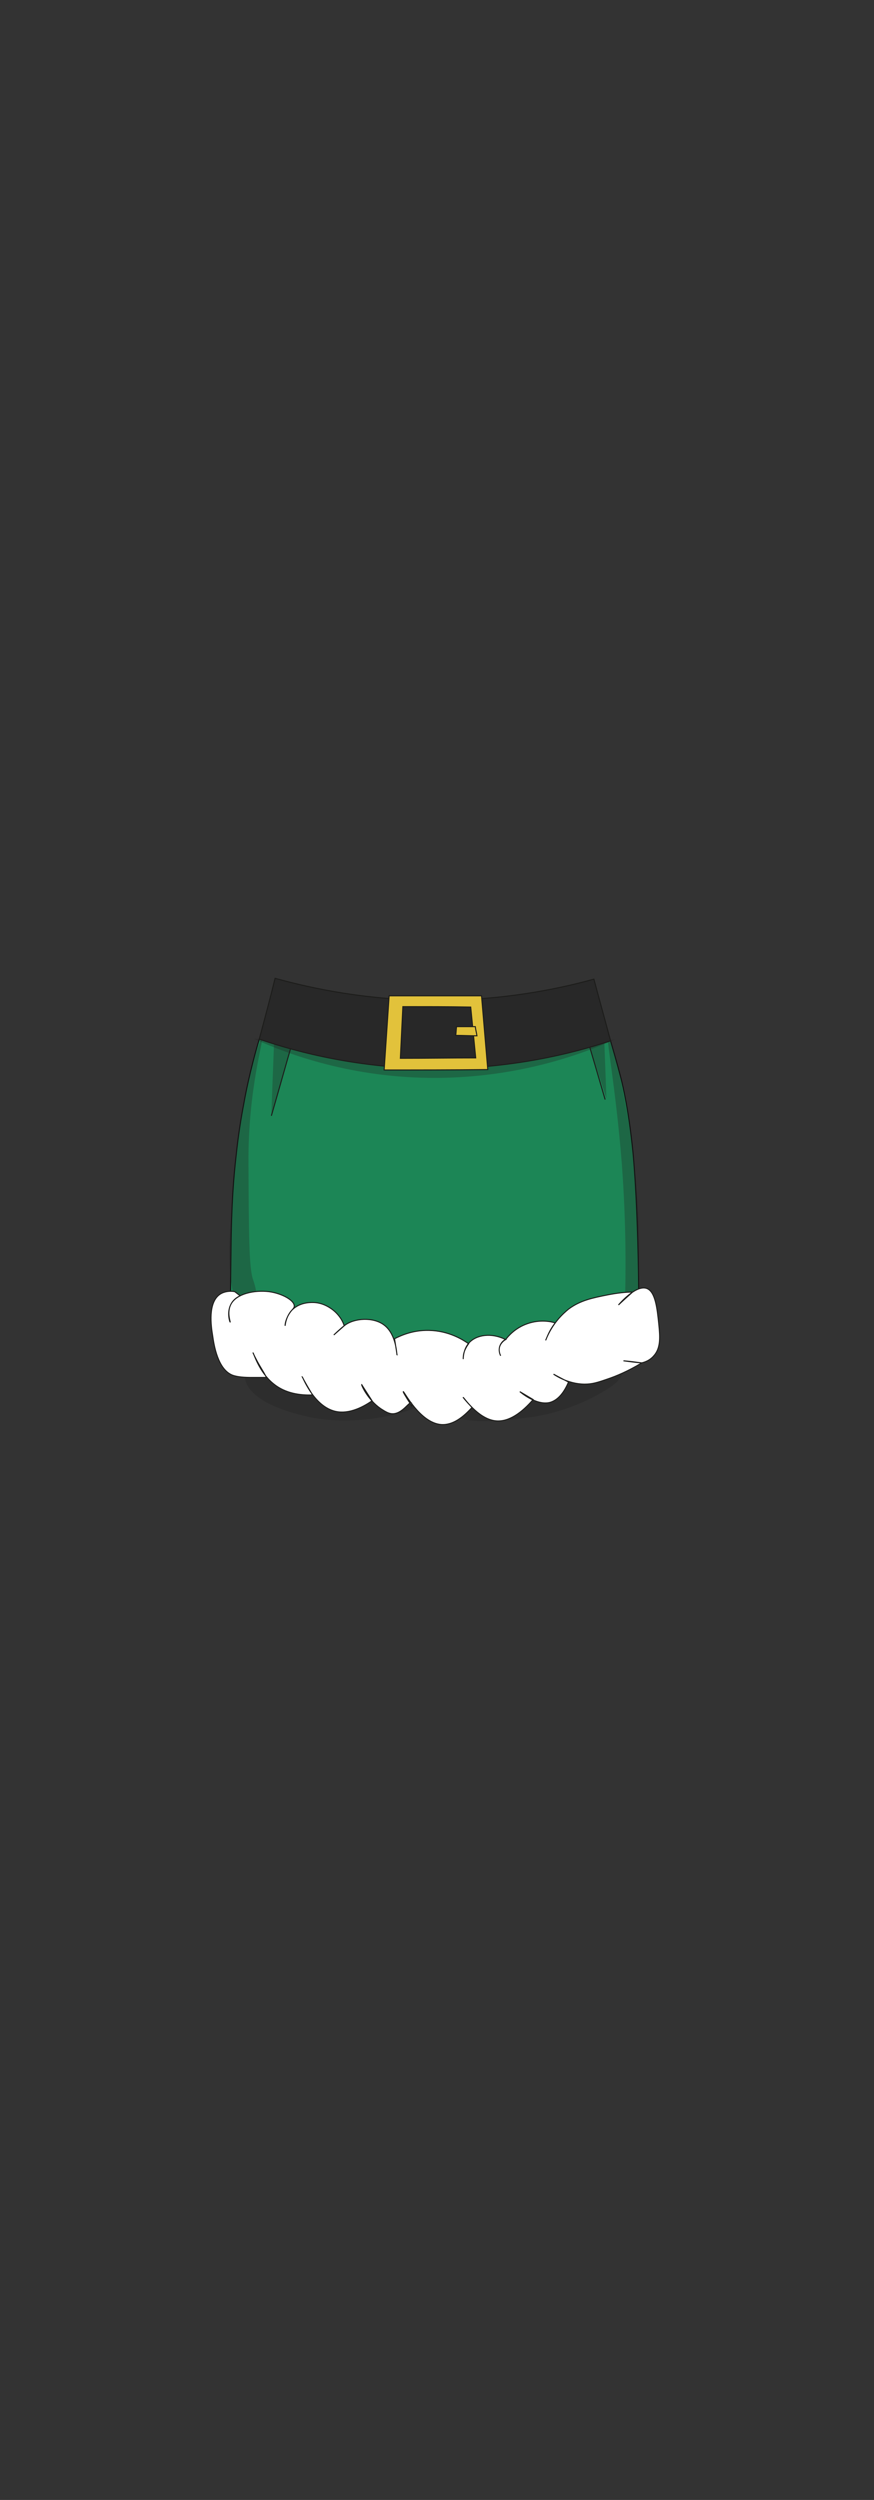 <?xml version="1.0" encoding="utf-8"?>
<!-- Generator: Adobe Illustrator 27.5.0, SVG Export Plug-In . SVG Version: 6.00 Build 0)  -->
<svg version="1.1" id="char_clothes" xmlns="http://www.w3.org/2000/svg" xmlns:xlink="http://www.w3.org/1999/xlink" x="0px"
	 y="0px" viewBox="0 0 210 600" style="enable-background:new 0 0 210 600;" xml:space="preserve">
<rect x="0" y="0" width="210" height="600" fill="#333333" stroke="none"/>
<style type="text/css">
	.st0{fill:#1C8656;stroke:#111111;stroke-width:0.25;stroke-miterlimit:10;}
	.st1{opacity:0.3;fill:#212020;enable-background:new    ;}
	.st2{fill:none;stroke:#1D1D1B;stroke-width:0.25;stroke-miterlimit:10;}
	.st3{fill:#FFFFFF;stroke:#1D1D1B;stroke-width:0.25;stroke-miterlimit:10;}
	.st4{fill:#282828;stroke:#1D1D1B;stroke-width:0.25;stroke-miterlimit:10;}
	.st5{fill:#E2C23B;stroke:#1D1D1B;stroke-width:0.25;stroke-miterlimit:10;}
</style>
<g id="bottoms_00000103952003487966892690000002186114460425840536_">
	<g id="Ch_-_Skirt">
		<g id="Green_00000021818252072517939170000010582955156976922772_">
			<g id="h1w2_00000063596586026857394630000007700429660992767382_">
				<path class="st0" d="M68,238.4c-1.9,0.7-3.2,2.6-5.7,11c-2.3,7.7-3.4,13.7-3.7,15.4c-0.6,3.1-1.3,7.2-1.9,12.9
					c-0.5,4.5-1.1,10.8-1.2,22.8c-0.2,14.6-0.3,21.9,0.8,23.6c4.2,6.4,14.6,7.1,49.6,3.7c13.4-1.3,29.5-3.1,47.6-5.8
					c0-2.2,0.2-27.7-1.4-45.3c-1-10-2.4-16-3-18.3c-0.8-3.1-1.8-6.5-2.4-8.6c-1.6-5.2-3-9.4-4.1-12.4c-9.6,3.2-22.8,6.3-38.3,6.1
					c-17.6-0.2-26.3-2.3-29.9-4.1C73.3,238.9,70.6,237.4,68,238.4z"/>
				<path class="st1" d="M65.9,248.5c-0.2,6.4-0.5,12.8-0.7,19.2c1.8-6.2,3.5-12.3,5.3-18.5"/>
				<path class="st1" d="M145,244.4c0.2,6.4,0.5,12.8,0.7,19.2c-2-6.2-4-12.3-6-18.5"/>
				<path class="st1" d="M106.3,332.6c0-1.4-1.7-2.3-4.1-3.6c-6.8-3.6-11.5-2.5-20.5-3.2c-12.6-1.1-17.2-4.4-20.8-1.1
					c-1.6,1.5-2.4,3.8-2.1,5.9c1,6.8,14.7,9.3,16.5,9.7C90.2,342.9,106.4,336.9,106.3,332.6z"/>
				<path class="st1" d="M105.7,337.2c-1.3-2.6-0.2-5.9,1.2-8c0.9-1.3,2.9-3.6,20.4-5.1c12.6-1.1,18-2.5,20.9,0.7
					c0.3,0.4,1.8,2,1.6,3.9c-0.2,2.2-2.3,3.7-3.9,4.7c-9,5.7-18.2,6.7-18.2,6.7C119.7,341.2,108.4,342.5,105.7,337.2z"/>
				<path class="st2" d="M70.5,249.3c-1.8,6.2-3.5,12.3-5.3,18.5"/>
				<path class="st2" d="M140.6,247.6c1.6,5.4,3.2,10.8,4.8,16.3"/>
				<path class="st1" d="M61,249.3c8.3,3.8,23.8,9.5,43.9,9.4c19.5-0.1,34.5-5.5,42.8-9.2c-2.8,0.2-6.8,0.4-11.5,0.7
					c-5.7,0.3-15,0.6-29.6,0.5C89.4,250.6,73.5,249.9,61,249.3z"/>
				<path class="st1" d="M59.7,279.1c-0.1-17.9,3.8-29.7,3.2-29.8s-4,11.4-5.9,24.3c-0.4,3-0.2,1.8-1.6,20.1
					c-0.3,4.1-0.8,9.6,0.6,16.7c0.1,0.3,0.1,0.5,0.1,0.7c1.7,1,3.9,2.1,4.9,1.3c1.3-1,0.1-4.4-0.2-5.3
					C59.8,304.3,59.8,295.9,59.7,279.1z"/>
				<path class="st1" d="M149.4,279.2c-1.4-17.8-3.9-30.6-3.3-30.7c0.6-0.1,3.6,11.4,5.4,23.8c2.4,16,2.3,29.7,1.7,39.5
					c-1,0.9-2,1.7-3.1,2.6C150.4,306.1,150.5,294,149.4,279.2z"/>
				<path class="st3" d="M60.7,330.6c-1.9,0-3.5-0.1-4.7-0.5c-3.7-1.3-4.6-7.4-4.9-9.5c-0.4-2.4-1.2-8,1.8-10
					c1.1-0.7,2.5-0.8,3.5-0.6c0,0,0.4,0.3,1.3,1c-0.9,0.4-1.8,1.1-2.3,2.2c-0.9,1.9-0.2,4.1-0.1,4.1c0.1,0-0.8-2.2,0.1-4.1
					c1.3-2.8,5.9-3.6,9.2-3.2c3.1,0.4,6.2,2.1,6.1,3.5c0,0.6-0.7,0.8-1.5,2.3c-0.5,1-0.7,1.8-0.7,2.4c0.1-0.7,0.3-2.1,1.4-3.5
					c1.8-2.1,4.5-2.1,5.2-2.1c2.3,0,3.9,1.1,4.5,1.5c2,1.4,2.9,3.3,3.1,4.1l-2.5,2.2c0,0,1.9-1.8,2.5-2.2c2.3-1.9,7.1-2.2,9.7-0.1
					c2.9,2.3,2.9,7.1,3,7.1c0,0-0.1-0.8-0.6-3.9c1.4-0.7,4.3-2.1,8.3-2c4.8,0.1,8.2,2.3,9.5,3.2c-0.3,0.4-0.7,1-1,1.8
					s-0.3,1.5-0.3,1.9c0-0.8,0.2-2.5,1.3-3.8c1.8-2.1,5.5-2.6,8.9-0.9c-0.2,0.1-1.2,0.7-1.5,1.9c-0.2,1,0.2,1.8,0.3,2
					c-0.1-0.2-0.5-1-0.3-2c0.3-1.3,1.3-1.9,1.5-1.9c0.6-0.8,2.3-2.8,5.2-3.8c3.1-1.1,5.8-0.5,6.7-0.2c-0.4,0.5-0.8,1.1-1.2,1.8
					c-0.5,0.9-0.8,1.7-1.1,2.4c1.7-4.3,4.3-6.5,5.5-7.5c2.8-2.1,5.8-2.7,9.3-3.4c2.5-0.5,4.6-0.7,6.1-0.7c-2.8,2.5-3.4,3.1-3.4,3.1
					s4-4.8,6.7-4c2.2,0.7,2.6,4.9,3,8.7c0.3,3,0.5,5.7-1.3,7.6c-0.9,1-2,1.4-2.8,1.6c-1.5-0.2-3-0.4-4.4-0.5l0,0
					c1.5,0.2,3,0.4,4.4,0.5c-3.3,2-6.2,3.2-8.3,3.9c-2.3,0.8-3.6,1.2-5.4,1.2c-4.2,0-7.5-2.4-7.5-2.4s0.7,0.4,3.6,1.9
					c-0.9,2.1-2.3,4.3-4.5,4.9c-3.3,0.8-7.2-2.6-7.2-2.6s0.7,0.4,3.2,1.9c-2.6,3-5.8,5.5-9.1,5.1c-4.2-0.5-7.6-5.7-7.7-5.6
					c0,0,0.4,0.6,2.1,2.4c-2,2.2-4.5,4.3-7.4,4.1c-5.1-0.4-8.9-8-9.1-7.9c-0.1,0,0.3,0.8,2,3.4c0.1-0.5,0-0.7-0.1-0.7
					c-0.5-0.3-2,2.4-4.2,2.6c-1.1,0.1-2-0.5-3.1-1.2c-3.2-2.2-4.7-5.7-4.6-5.8c0,0,0.5,0.8,2.5,3.9c-2.6,1.8-6.1,3.4-9.3,2.4
					c-4.9-1.5-7.4-8.2-7.5-8.2c0,0,0.4,0.9,2.5,4.4c-2.8,0.1-6.5-0.3-9.4-2.7c-3.5-2.8-4.8-7.5-4.9-7.4c0,0,0.6,1.4,1.8,3.4
					c0.6,1,1.1,1.8,1.4,2.5C63.3,330.6,62.1,330.6,60.7,330.6z"/>
				<path class="st4" d="M104.6,240.1c15.7,0,28.7-2.5,38.1-5.1c1.3,4.9,2.7,9.9,4,14.8c-9.6,3.2-24.1,6.7-42.1,6.7
					c-18.1-0.1-32.7-3.8-42.3-7.1c1.3-4.9,2.6-9.7,3.8-14.6C75.5,237.4,88.7,240.1,104.6,240.1z"/>
				<path class="st5" d="M93.5,239c-0.4,5.9-0.8,11.9-1.2,17.8c8.3,0,16.6,0,24.9-0.1c-0.5-5.9-1-11.8-1.5-17.7
					C108.3,239,100.9,239,93.5,239z"/>
				<path class="st4" d="M96.8,241.6c-0.2,4.1-0.4,8.3-0.6,12.4c6,0,12.1-0.1,18.1-0.1c-0.4-4.1-0.8-8.1-1.2-12.2
					C107.6,241.6,102.2,241.6,96.8,241.6z"/>
				<path class="st5" d="M109.7,246.4c-0.1,0.7-0.1,1.4-0.2,2.1c1.7,0,3.4,0.1,5.1,0.1c-0.1-0.7-0.3-1.4-0.4-2.2
					C112.7,246.4,111.2,246.4,109.7,246.4z"/>
			</g>
		</g>
	</g>
</g>
</svg>

